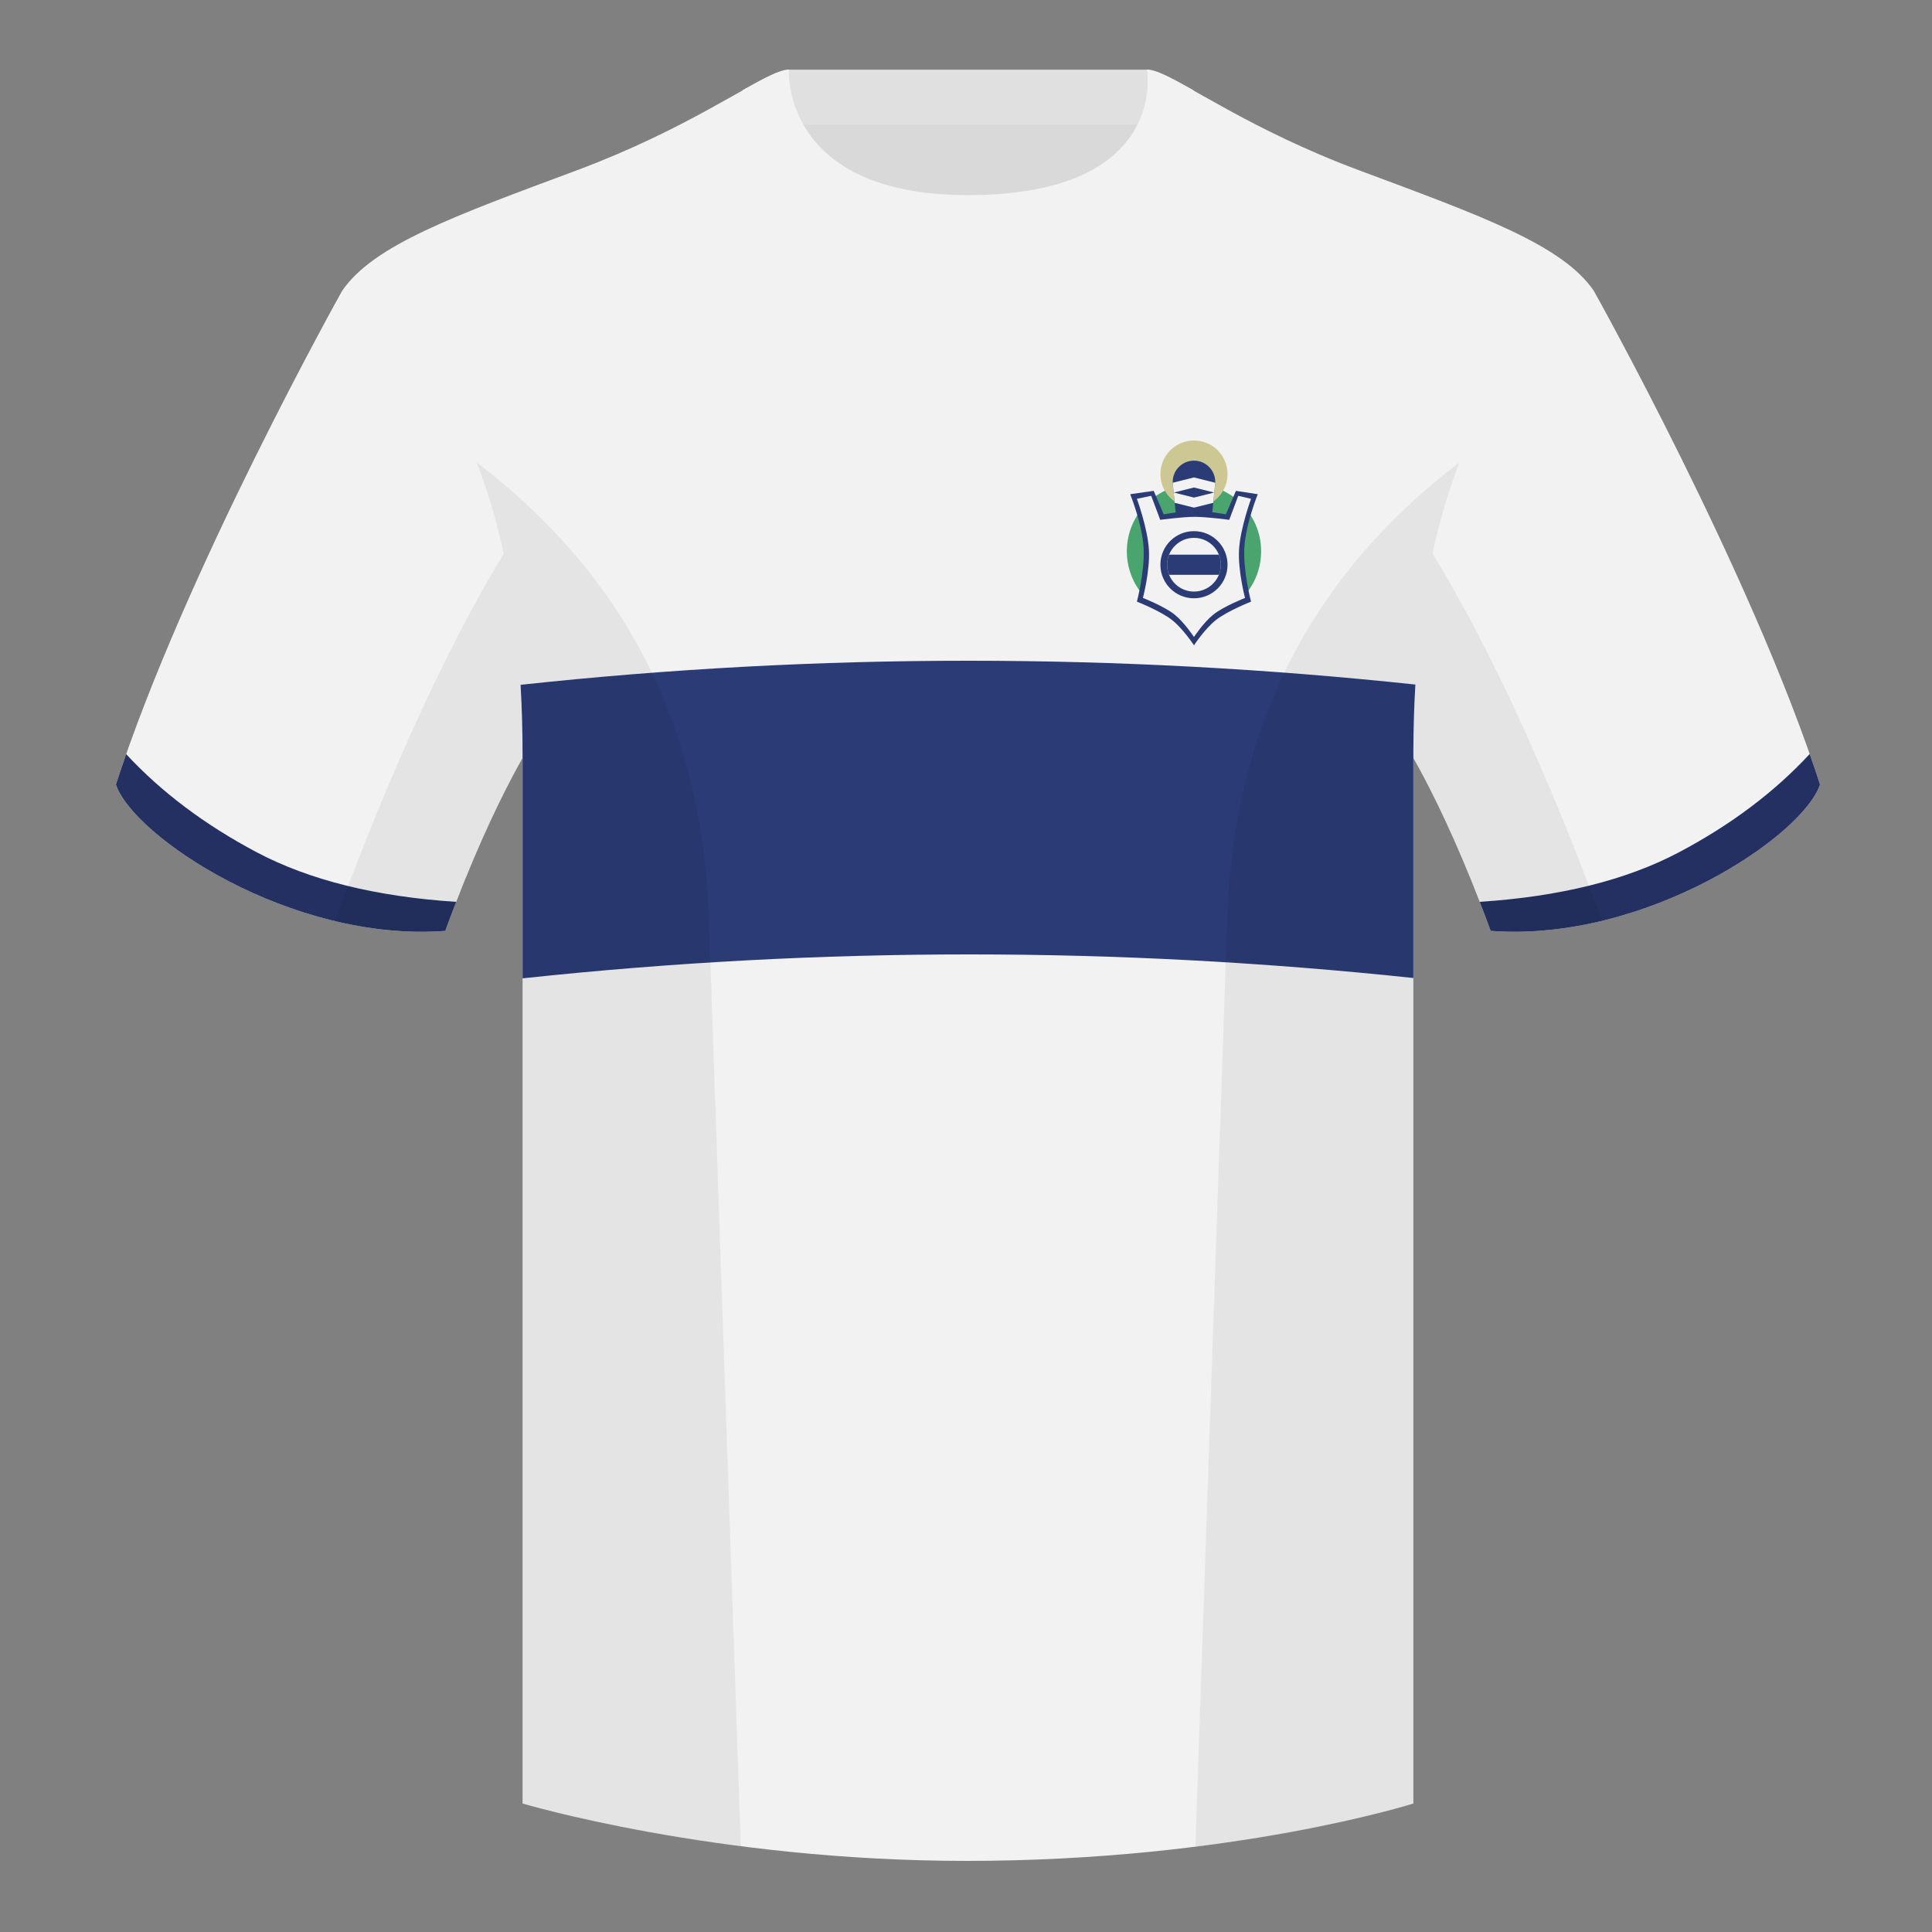 <?xml version="1.0" encoding="UTF-8"?><svg width="500" height="500" viewBox="0 0 500 500" fill="none" xmlns="http://www.w3.org/2000/svg"><rect x="0" y="0" width="500" height="500" fill="#808080" stroke="none"/><path fill-rule="evenodd" clip-rule="evenodd" d="M204.003 109.223h93.644V21.928h-93.644v87.295z" fill="#D9D9D9"/><path fill-rule="evenodd" clip-rule="evenodd" d="M203.864 32.228h93.458v-14.2h-93.458v14.2z" fill="#E0E0E0"/><path fill-rule="evenodd" clip-rule="evenodd" d="M88.547 75.258S47.785 148.058 30 203.028c4.445 13.375 45.208 40.861 85.232 37.885 13.34-36.399 24.46-52 24.46-52s2.963-95.085-51.145-113.654zm323.925 0s40.763 72.799 58.547 127.769c-4.445 13.375-45.207 40.861-85.232 37.885-13.34-36.399-24.46-52-24.46-52s-2.963-95.085 51.145-113.654z" fill="#F2F2F2"/><path fill-rule="evenodd" clip-rule="evenodd" d="M250.511 57.703c-50.082 0-47.798-39.469-48.742-39.14-7.516 2.619-24.133 14.937-52.439 25.495-31.873 11.885-52.626 19.315-60.782 31.2 11.115 8.915 46.694 28.971 46.694 120.346v271.14s49.658 14.855 114.885 14.855c68.929 0 115.648-14.855 115.648-14.855v-271.14c0-91.375 35.58-111.43 46.7-120.346-8.157-11.885-28.91-19.315-60.783-31.2-28.36-10.577-44.982-22.919-52.478-25.509-.927-.32 4.178 39.154-48.703 39.154z" fill="#F2F2F2"/><path fill-rule="evenodd" clip-rule="evenodd" d="M468.35 195.13c.936 2.667 1.828 5.303 2.668 7.9-4.445 13.375-45.208 40.86-85.232 37.885-.958-2.614-1.904-5.12-2.836-7.52 20.795-1.358 37.993-5.637 51.595-12.837 13.428-7.109 24.696-15.585 33.805-25.428zm-435.695.04c9.103 9.828 20.361 18.291 33.772 25.392 13.611 7.205 30.824 11.485 51.639 12.84-.931 2.399-1.877 4.904-2.834 7.517-40.024 2.975-80.787-24.51-85.232-37.885.836-2.585 1.723-5.21 2.655-7.864z" fill="#233061"/><path fill-rule="evenodd" clip-rule="evenodd" d="M250.593 171c38.564 0 77.131 2.054 115.702 6.161-.313 5.354-.491 10.998-.516 16.948l-.004 1.494v57.503c-38.386-4.071-76.703-6.106-114.95-6.106-38.529 0-77.057 2.066-115.584 6.197l.001-57.594c0-6.475-.179-12.591-.514-18.371 38.455-4.154 77.077-6.232 115.865-6.232z" fill="#2A3B76"/><path fill-rule="evenodd" clip-rule="evenodd" d="M308.852 23.345C303.08 20.105 299.124 18 296.844 18c0 0 5.882 32.495-46.335 32.495-48.521 0-46.336-32.495-46.336-32.495-2.279 0-6.235 2.105-12.002 5.345 0 0 7.368 40.38 58.403 40.38 51.478 0 58.278-35.895 58.278-40.38z" fill="#F2F2F2"/><path fill-rule="evenodd" clip-rule="evenodd" d="M414.584 238.323c-9.287 2.238-19.064 3.316-28.798 2.592-8.197-22.369-15.557-36.883-20.012-44.748v270.577s-21.102 6.71-55.867 11.111l-.544-.06c1.881-54.795 5.722-166.47 8.277-240.705 2.055-59.755 31.084-95.29 60.099-117.44-2.676 6.781-5.072 14.606-7 23.667 7.354 11.852 24.436 42.069 43.831 94.964.005.014.01.028.014.042zM191.717 477.795c-34.248-4.401-56.477-11.051-56.477-11.051V196.172c-4.456 7.867-11.813 22.379-20.009 44.743-9.633.716-19.309-.332-28.511-2.523a1.01 1.01 0 01.02-.097c19.377-52.848 36.305-83.066 43.61-94.944-1.929-9.075-4.328-16.912-7.007-23.701 29.015 22.15 58.044 57.685 60.099 117.44 2.555 74.235 6.396 185.91 8.277 240.705h-.002z" fill="#000" fill-opacity=".06"/><circle cx="309" cy="142.672" r="17.377" fill="#4AA46E"/><circle cx="309" cy="122.689" r="8.688" fill="#CDC893"/><path d="M292.492 127.902l6.082-.869 2.606 6.082s4.543-.869 8.037-.869c3.495 0 8.037.869 8.037.869l2.607-6.082 5.647.869s-3.14 7.719-3.475 13.901c-.331 6.108 1.738 13.902 1.738 13.902s-6.085 2.372-9.123 4.779C311.802 162.738 309 167 309 167s-2.802-4.262-5.647-6.516c-3.039-2.407-9.123-4.779-9.123-4.779s2.068-7.794 1.737-13.902c-.335-6.182-3.475-13.901-3.475-13.901z" fill="#2A3B76"/><path d="M303.523 125.265c-.324-3.24 2.221-6.052 5.477-6.052 3.256 0 5.801 2.812 5.477 6.052l-.701 7.002c-.245 2.454-2.31 4.323-4.776 4.323-2.466 0-4.531-1.869-4.777-4.323l-.7-7.002z" fill="#2A3B76"/><path d="M294.23 129.091l3.704-.778 2.332 6.219s5.802-.777 8.929-.777c3.126 0 8.928.777 8.928.777l2.332-6.219 3.316.778s-2.81 7.683-3.11 13.215c-.296 5.465 1.555 12.439 1.555 12.439s-5.444 2.122-8.163 4.275c-2.546 2.018-5.053 5.831-5.053 5.831s-2.507-3.813-5.053-5.831c-2.718-2.153-8.162-4.275-8.162-4.275s1.851-6.974 1.554-12.439c-.3-5.532-3.109-13.215-3.109-13.215z" fill="#F2F2F2"/><path fill-rule="evenodd" clip-rule="evenodd" d="M309 154.836c4.798 0 8.688-3.89 8.688-8.688 0-4.799-3.89-8.689-8.688-8.689-4.799 0-8.689 3.89-8.689 8.689 0 4.798 3.89 8.688 8.689 8.688zm0-1.738c3.839 0 6.951-3.112 6.951-6.95 0-3.839-3.112-6.951-6.951-6.951-3.839 0-6.951 3.112-6.951 6.951 0 3.838 3.112 6.95 6.951 6.95z" fill="#2A3B76"/><path d="M315.445 148.754c.326-.805.506-1.685.506-2.606a6.93 6.93 0 00-.506-2.607h-12.891a6.949 6.949 0 00-.505 2.607c0 .921.18 1.801.505 2.606h12.891z" fill="#2A3B76"/><path fill-rule="evenodd" clip-rule="evenodd" d="M303.5 124.932c.004.111.012.222.023.333l.487 4.865 4.99 1.247 4.99-1.247.487-4.865c.011-.111.019-.222.023-.333l-5.5-1.375-5.5 1.375zm5.5 1.232l5.213 1.303-5.213 1.304-5.213-1.304 5.213-1.303z" fill="#F2F2F2"/></svg>